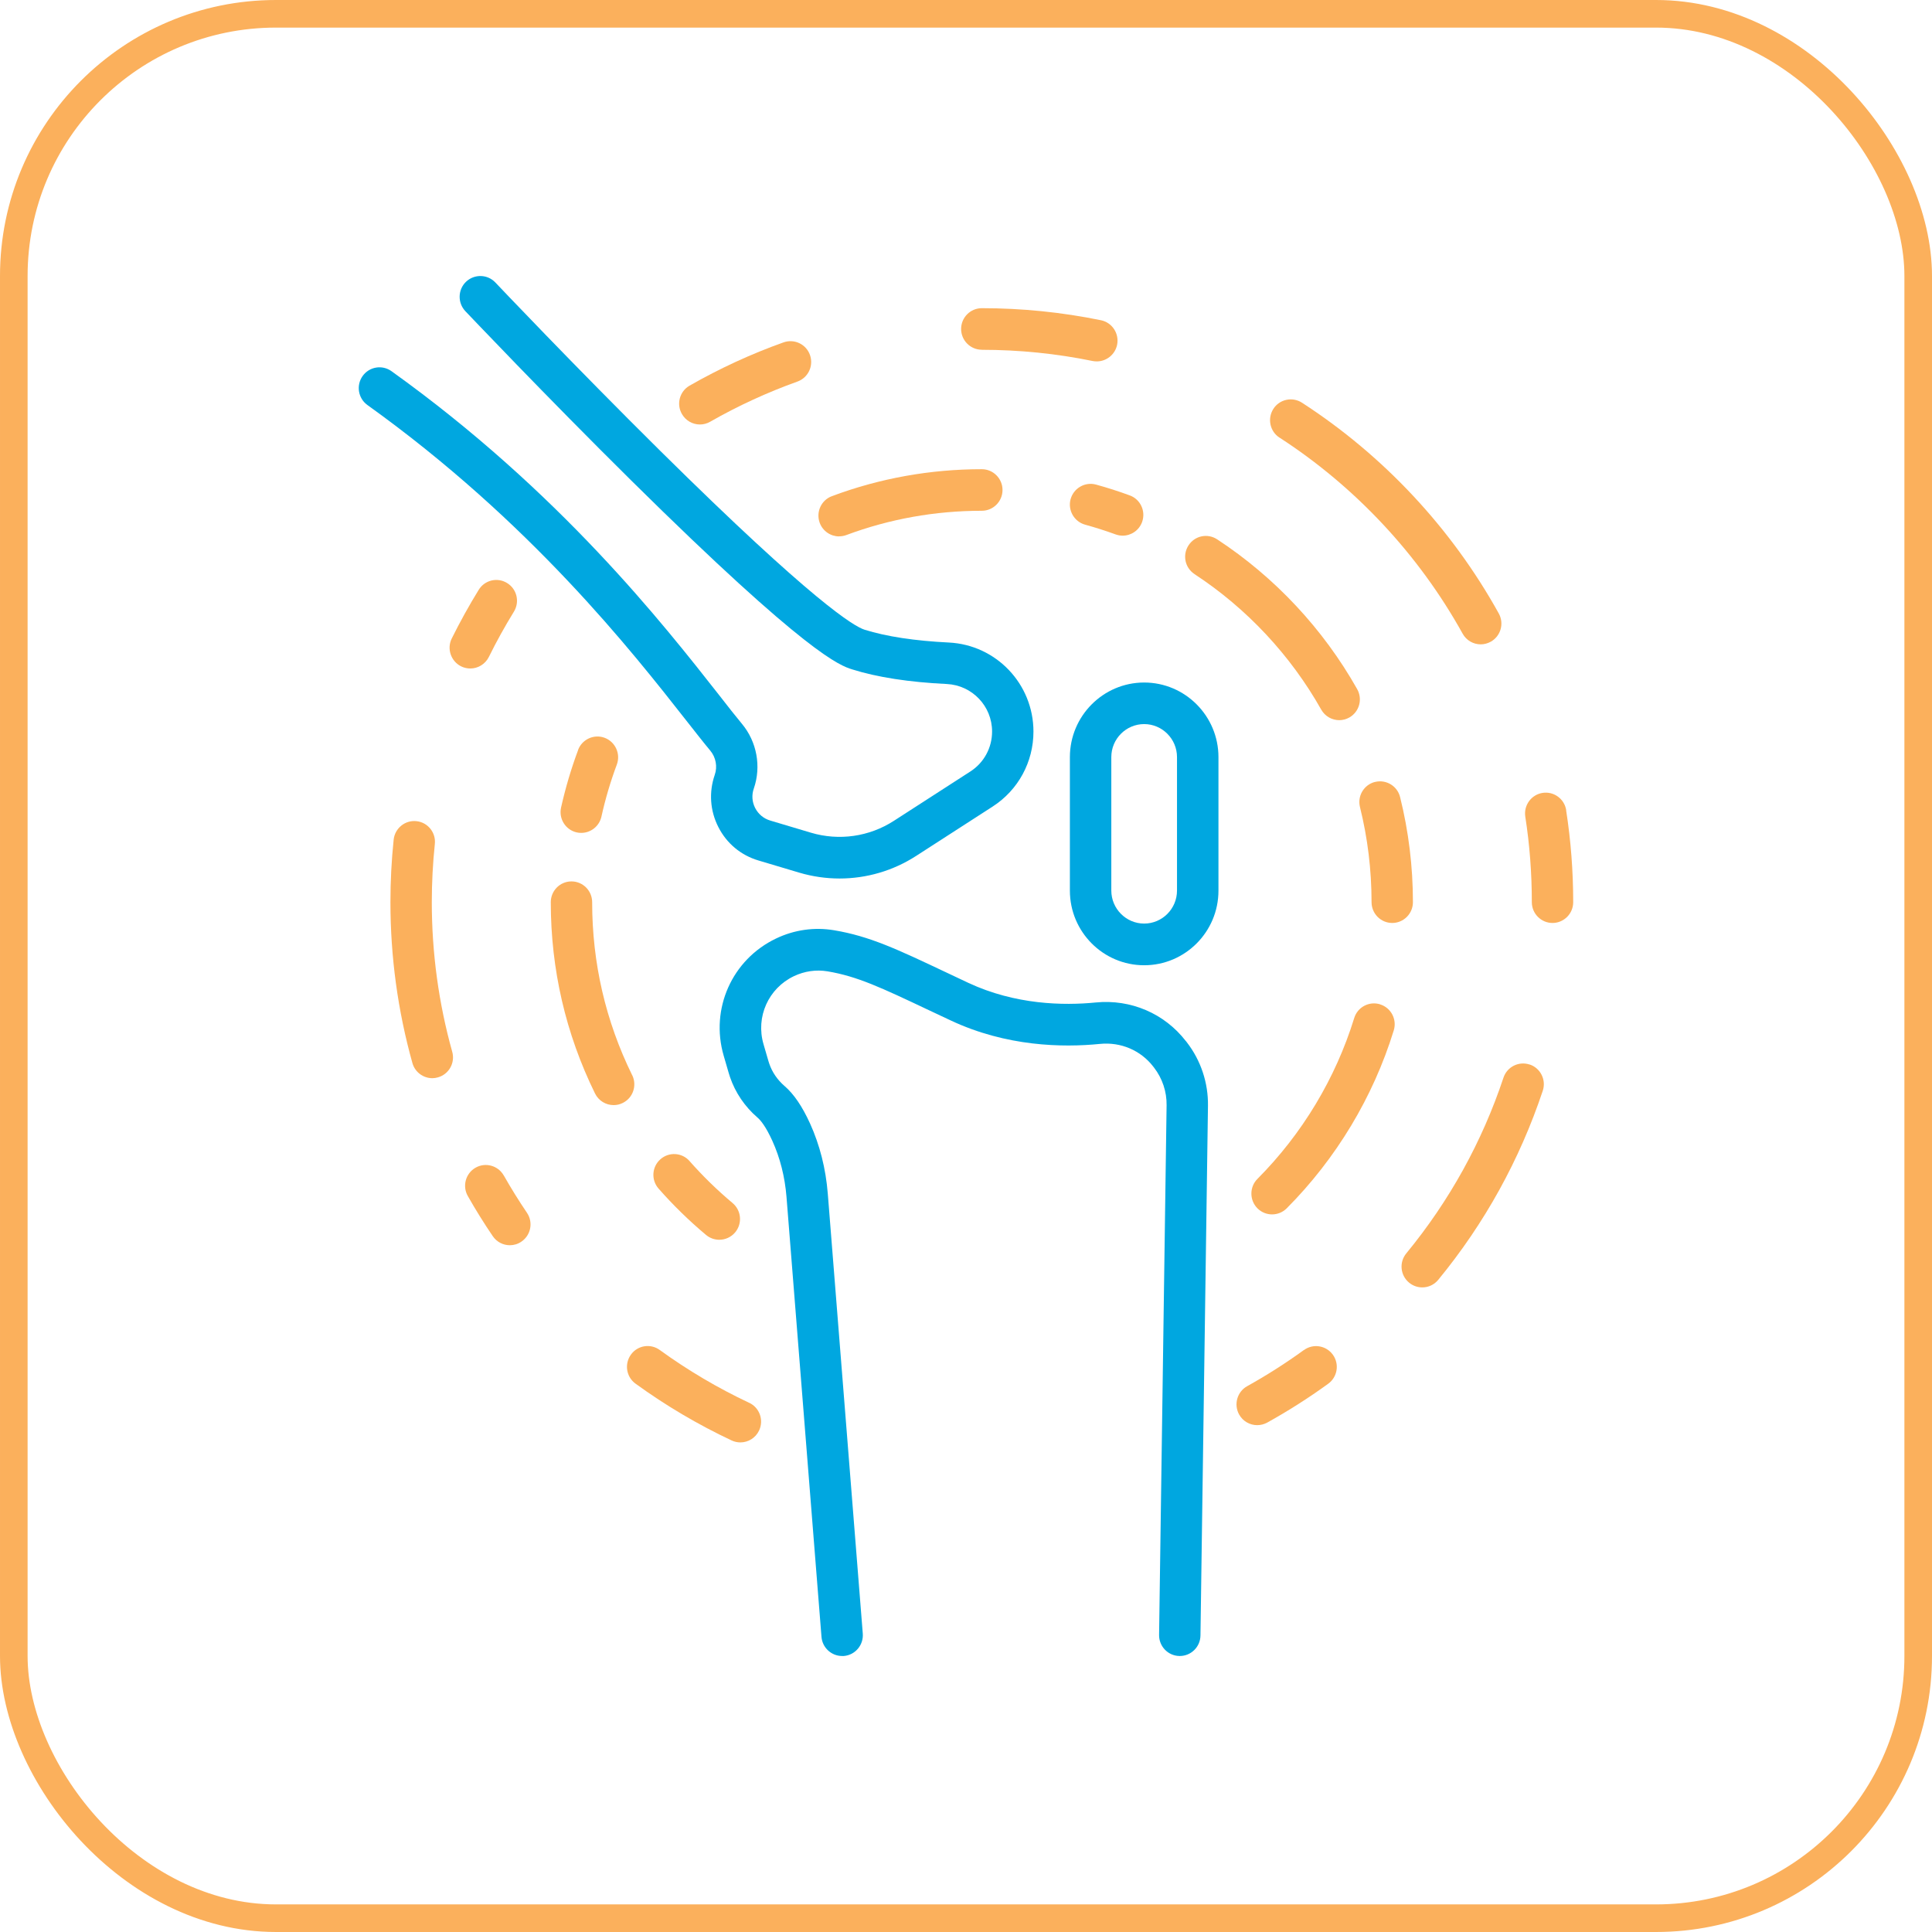 <?xml version="1.0" encoding="UTF-8"?>
<svg xmlns="http://www.w3.org/2000/svg" width="70" height="70" viewBox="0 0 70 70" fill="none">
  <rect x="0.5" y="0.5" width="69" height="69" rx="9.5" stroke="#FBB05C"></rect>
  <g clip-path="url(#clip0_258_85)">
    <path d="M25.736 27.198C25.938 27.442 26.001 27.777 25.896 28.076C25.68 28.704 25.726 29.376 26.028 29.967C26.329 30.559 26.845 30.989 27.481 31.177L28.956 31.617C29.435 31.759 29.929 31.83 30.418 31.83C31.394 31.83 32.36 31.551 33.197 31.009L35.967 29.222C36.892 28.625 37.444 27.609 37.444 26.506C37.444 24.783 36.096 23.365 34.378 23.28C33.139 23.219 32.11 23.062 31.323 22.815C30.951 22.698 29.481 21.833 23.93 16.343C20.834 13.28 17.974 10.264 17.948 10.235C17.663 9.934 17.188 9.922 16.886 10.208C16.587 10.494 16.575 10.97 16.86 11.274C16.889 11.303 19.763 14.336 22.876 17.414C29.289 23.754 30.442 24.116 30.876 24.253C31.784 24.539 32.937 24.717 34.305 24.783C35.225 24.829 35.945 25.585 35.945 26.504C35.945 27.093 35.651 27.636 35.157 27.953L32.387 29.74C31.494 30.317 30.399 30.473 29.381 30.17L27.907 29.73C27.668 29.659 27.476 29.498 27.361 29.276C27.247 29.053 27.23 28.801 27.313 28.567C27.588 27.77 27.422 26.875 26.884 26.228C26.66 25.959 26.373 25.595 26.045 25.172C24.025 22.6 20.267 17.807 14.185 13.449C13.847 13.207 13.379 13.285 13.138 13.625C12.898 13.962 12.975 14.434 13.314 14.676C19.22 18.91 22.893 23.593 24.867 26.108C25.205 26.538 25.497 26.912 25.736 27.198Z" fill="#00A7E0"></path>
    <path d="M41.455 24.729C39.971 24.729 38.764 25.942 38.764 27.433V32.27C38.764 33.761 39.971 34.973 41.455 34.973C42.94 34.973 44.147 33.761 44.147 32.27V27.433C44.147 25.942 42.94 24.729 41.455 24.729ZM42.645 32.267C42.645 32.927 42.11 33.463 41.455 33.463C40.801 33.463 40.265 32.925 40.265 32.267V27.43C40.265 26.77 40.801 26.235 41.455 26.235C42.11 26.235 42.645 26.773 42.645 27.43V32.267Z" fill="#00A7E0"></path>
    <path d="M42.969 37.725C42.195 36.721 40.971 36.195 39.698 36.322C38.535 36.437 36.79 36.408 35.081 35.609C34.794 35.474 34.529 35.349 34.278 35.23C32.492 34.386 31.506 33.92 30.221 33.705C29.506 33.585 28.778 33.687 28.116 34.005C26.524 34.765 25.726 36.55 26.22 38.248L26.4 38.867C26.415 38.918 26.432 38.969 26.449 39.023C26.641 39.586 26.984 40.094 27.444 40.49C27.561 40.59 27.748 40.817 27.982 41.331C28.264 41.952 28.437 42.636 28.496 43.362L29.764 59.306C29.795 59.699 30.124 60 30.511 60C30.53 60 30.552 60 30.572 60C30.985 59.966 31.292 59.604 31.26 59.188L29.992 43.245C29.919 42.34 29.703 41.487 29.35 40.707C29.067 40.087 28.766 39.642 28.425 39.348C28.167 39.126 27.977 38.847 27.872 38.539C27.863 38.51 27.853 38.478 27.843 38.449L27.663 37.831C27.376 36.845 27.841 35.809 28.763 35.369C29.148 35.186 29.569 35.125 29.98 35.193C31.061 35.374 31.925 35.782 33.645 36.596C33.896 36.716 34.164 36.84 34.451 36.975C36.469 37.921 38.501 37.958 39.852 37.823C40.608 37.747 41.331 38.055 41.786 38.647L41.818 38.688C42.115 39.075 42.276 39.556 42.268 40.045L41.996 59.237C41.991 59.653 42.322 59.995 42.736 60C42.738 60 42.743 60 42.745 60C43.154 60 43.49 59.67 43.495 59.257L43.767 40.067C43.78 39.238 43.51 38.422 43.003 37.767L42.972 37.725H42.969Z" fill="#00A7E0"></path>
    <path d="M20.946 27.176C20.693 27.853 20.486 28.555 20.328 29.261C20.238 29.667 20.493 30.07 20.897 30.16C20.953 30.173 21.007 30.177 21.06 30.177C21.404 30.177 21.713 29.938 21.791 29.588C21.932 28.95 22.119 28.317 22.348 27.704C22.494 27.315 22.297 26.88 21.91 26.733C21.523 26.587 21.09 26.785 20.944 27.173L20.946 27.176Z" fill="#FBB05C"></path>
    <path d="M22.903 38.952C21.942 36.995 21.455 34.888 21.455 32.688C21.455 32.272 21.119 31.935 20.705 31.935C20.291 31.935 19.956 32.272 19.956 32.688C19.956 35.12 20.496 37.454 21.559 39.62C21.691 39.886 21.956 40.04 22.233 40.04C22.346 40.04 22.457 40.016 22.564 39.962C22.937 39.779 23.088 39.326 22.905 38.952H22.903Z" fill="#FBB05C"></path>
    <path d="M24.986 42.069C24.711 41.756 24.239 41.727 23.927 42.003C23.616 42.279 23.587 42.753 23.862 43.066C24.39 43.667 24.969 44.232 25.582 44.745C25.724 44.863 25.894 44.919 26.062 44.919C26.276 44.919 26.49 44.826 26.639 44.648C26.904 44.327 26.86 43.853 26.541 43.587C25.986 43.122 25.463 42.611 24.984 42.069H24.986Z" fill="#FBB05C"></path>
    <path d="M50.003 36.388C49.606 36.266 49.187 36.489 49.066 36.885C48.392 39.07 47.18 41.086 45.559 42.714C45.267 43.007 45.267 43.484 45.559 43.78C45.705 43.926 45.897 44 46.089 44C46.282 44 46.474 43.926 46.62 43.78C48.411 41.981 49.755 39.749 50.499 37.332C50.621 36.933 50.399 36.513 50.005 36.391L50.003 36.388Z" fill="#FBB05C"></path>
    <path d="M49.82 28.33C49.419 28.43 49.173 28.838 49.275 29.244C49.553 30.363 49.694 31.522 49.694 32.688C49.694 33.103 50.029 33.441 50.443 33.441C50.857 33.441 51.193 33.103 51.193 32.688C51.193 31.4 51.037 30.119 50.728 28.88C50.628 28.476 50.222 28.232 49.818 28.332L49.82 28.33Z" fill="#FBB05C"></path>
    <path d="M43.283 20.804C45.174 22.043 46.761 23.742 47.871 25.712C48.01 25.956 48.263 26.093 48.523 26.093C48.647 26.093 48.776 26.061 48.891 25.995C49.251 25.79 49.377 25.331 49.173 24.969C47.944 22.788 46.189 20.911 44.098 19.54C43.75 19.313 43.288 19.41 43.062 19.76C42.835 20.11 42.933 20.574 43.281 20.801L43.283 20.804Z" fill="#FBB05C"></path>
    <path d="M38.79 18.083C38.681 18.484 38.917 18.9 39.316 19.01C39.686 19.112 40.056 19.23 40.419 19.362C40.504 19.393 40.591 19.408 40.677 19.408C40.983 19.408 41.27 19.217 41.38 18.914C41.521 18.523 41.322 18.09 40.932 17.949C40.533 17.802 40.122 17.67 39.713 17.558C39.314 17.448 38.9 17.685 38.79 18.086V18.083Z" fill="#FBB05C"></path>
    <path d="M30.404 19.432C30.491 19.432 30.579 19.418 30.664 19.386C32.231 18.802 33.884 18.506 35.573 18.506C35.987 18.506 36.323 18.169 36.323 17.753C36.323 17.338 35.987 17 35.573 17C33.706 17 31.878 17.328 30.143 17.976C29.754 18.12 29.557 18.552 29.7 18.944C29.812 19.247 30.099 19.435 30.404 19.435V19.432Z" fill="#FBB05C"></path>
    <path d="M47.243 48.913C46.588 49.389 45.897 49.829 45.189 50.223C44.826 50.423 44.695 50.883 44.894 51.247C45.031 51.496 45.286 51.636 45.551 51.636C45.673 51.636 45.797 51.606 45.914 51.543C46.673 51.122 47.418 50.648 48.124 50.135C48.46 49.891 48.535 49.421 48.292 49.084C48.048 48.747 47.579 48.671 47.245 48.915L47.243 48.913Z" fill="#FBB05C"></path>
    <path d="M55.423 38.571C55.029 38.439 54.605 38.652 54.474 39.045C53.7 41.37 52.514 43.513 50.952 45.413C50.689 45.733 50.733 46.207 51.054 46.473C51.193 46.588 51.363 46.645 51.531 46.645C51.748 46.645 51.962 46.552 52.11 46.371C53.79 44.327 55.062 42.022 55.897 39.522C56.029 39.128 55.817 38.701 55.425 38.569L55.423 38.571Z" fill="#FBB05C"></path>
    <path d="M56.747 29.356C56.683 28.945 56.299 28.664 55.89 28.728C55.481 28.792 55.201 29.178 55.264 29.588C55.423 30.605 55.501 31.649 55.501 32.688C55.501 33.103 55.837 33.441 56.25 33.441C56.664 33.441 57 33.103 57 32.688C57 31.573 56.915 30.451 56.744 29.359L56.747 29.356Z" fill="#FBB05C"></path>
    <path d="M46.362 15.857C49.11 17.638 51.405 20.095 52.994 22.959C53.13 23.206 53.386 23.346 53.648 23.346C53.773 23.346 53.897 23.314 54.014 23.25C54.376 23.047 54.505 22.59 54.303 22.226C52.595 19.144 50.129 16.504 47.172 14.59C46.824 14.366 46.359 14.466 46.136 14.815C45.912 15.165 46.011 15.632 46.359 15.857H46.362Z" fill="#FBB05C"></path>
    <path d="M35.573 12.674C36.926 12.674 38.277 12.811 39.589 13.08C39.64 13.09 39.691 13.094 39.74 13.094C40.088 13.094 40.401 12.848 40.475 12.493C40.557 12.085 40.297 11.687 39.891 11.603C38.479 11.313 37.026 11.166 35.573 11.166C35.159 11.166 34.823 11.503 34.823 11.919C34.823 12.334 35.159 12.672 35.573 12.672V12.674Z" fill="#FBB05C"></path>
    <path d="M25.358 15.38C25.485 15.38 25.612 15.348 25.728 15.282C26.736 14.705 27.802 14.216 28.892 13.825C29.282 13.686 29.486 13.256 29.347 12.862C29.209 12.471 28.78 12.266 28.389 12.405C27.215 12.823 26.072 13.351 24.986 13.972C24.626 14.177 24.499 14.637 24.706 14.998C24.845 15.243 25.098 15.38 25.358 15.38Z" fill="#FBB05C"></path>
    <path d="M17.712 23.803C17.987 23.245 18.293 22.693 18.619 22.163C18.838 21.808 18.729 21.344 18.376 21.126C18.023 20.906 17.561 21.016 17.344 21.371C16.994 21.94 16.665 22.534 16.368 23.133C16.183 23.505 16.337 23.957 16.706 24.143C16.814 24.196 16.928 24.221 17.04 24.221C17.315 24.221 17.58 24.067 17.712 23.803Z" fill="#FBB05C"></path>
    <path d="M15.645 32.688C15.645 31.984 15.682 31.275 15.755 30.578C15.799 30.165 15.499 29.794 15.088 29.752C14.677 29.708 14.307 30.009 14.263 30.422C14.185 31.17 14.146 31.932 14.146 32.688C14.146 34.668 14.414 36.628 14.942 38.515C15.034 38.847 15.336 39.065 15.665 39.065C15.733 39.065 15.801 39.055 15.867 39.035C16.266 38.923 16.497 38.508 16.385 38.107C15.894 36.352 15.645 34.528 15.645 32.685V32.688Z" fill="#FBB05C"></path>
    <path d="M18.252 42.59C18.047 42.228 17.587 42.103 17.23 42.308C16.869 42.514 16.745 42.976 16.95 43.335C17.23 43.829 17.534 44.318 17.853 44.787C17.999 45.002 18.232 45.117 18.473 45.117C18.619 45.117 18.765 45.075 18.894 44.985C19.238 44.75 19.325 44.281 19.091 43.939C18.795 43.501 18.512 43.047 18.252 42.587V42.59Z" fill="#FBB05C"></path>
    <path d="M27.145 50.827C26.013 50.294 24.923 49.651 23.905 48.913C23.57 48.668 23.1 48.744 22.859 49.081C22.616 49.419 22.691 49.891 23.027 50.133C24.12 50.927 25.293 51.619 26.51 52.191C26.612 52.239 26.721 52.261 26.826 52.261C27.108 52.261 27.378 52.1 27.505 51.826C27.68 51.45 27.52 51 27.142 50.824L27.145 50.827Z" fill="#FBB05C"></path>
  </g>
  <defs>
    <clipPath id="clip0_258_85">
      <rect width="44" height="50" fill="white" transform="translate(13 10)"></rect>
    </clipPath>
  </defs>
</svg>

